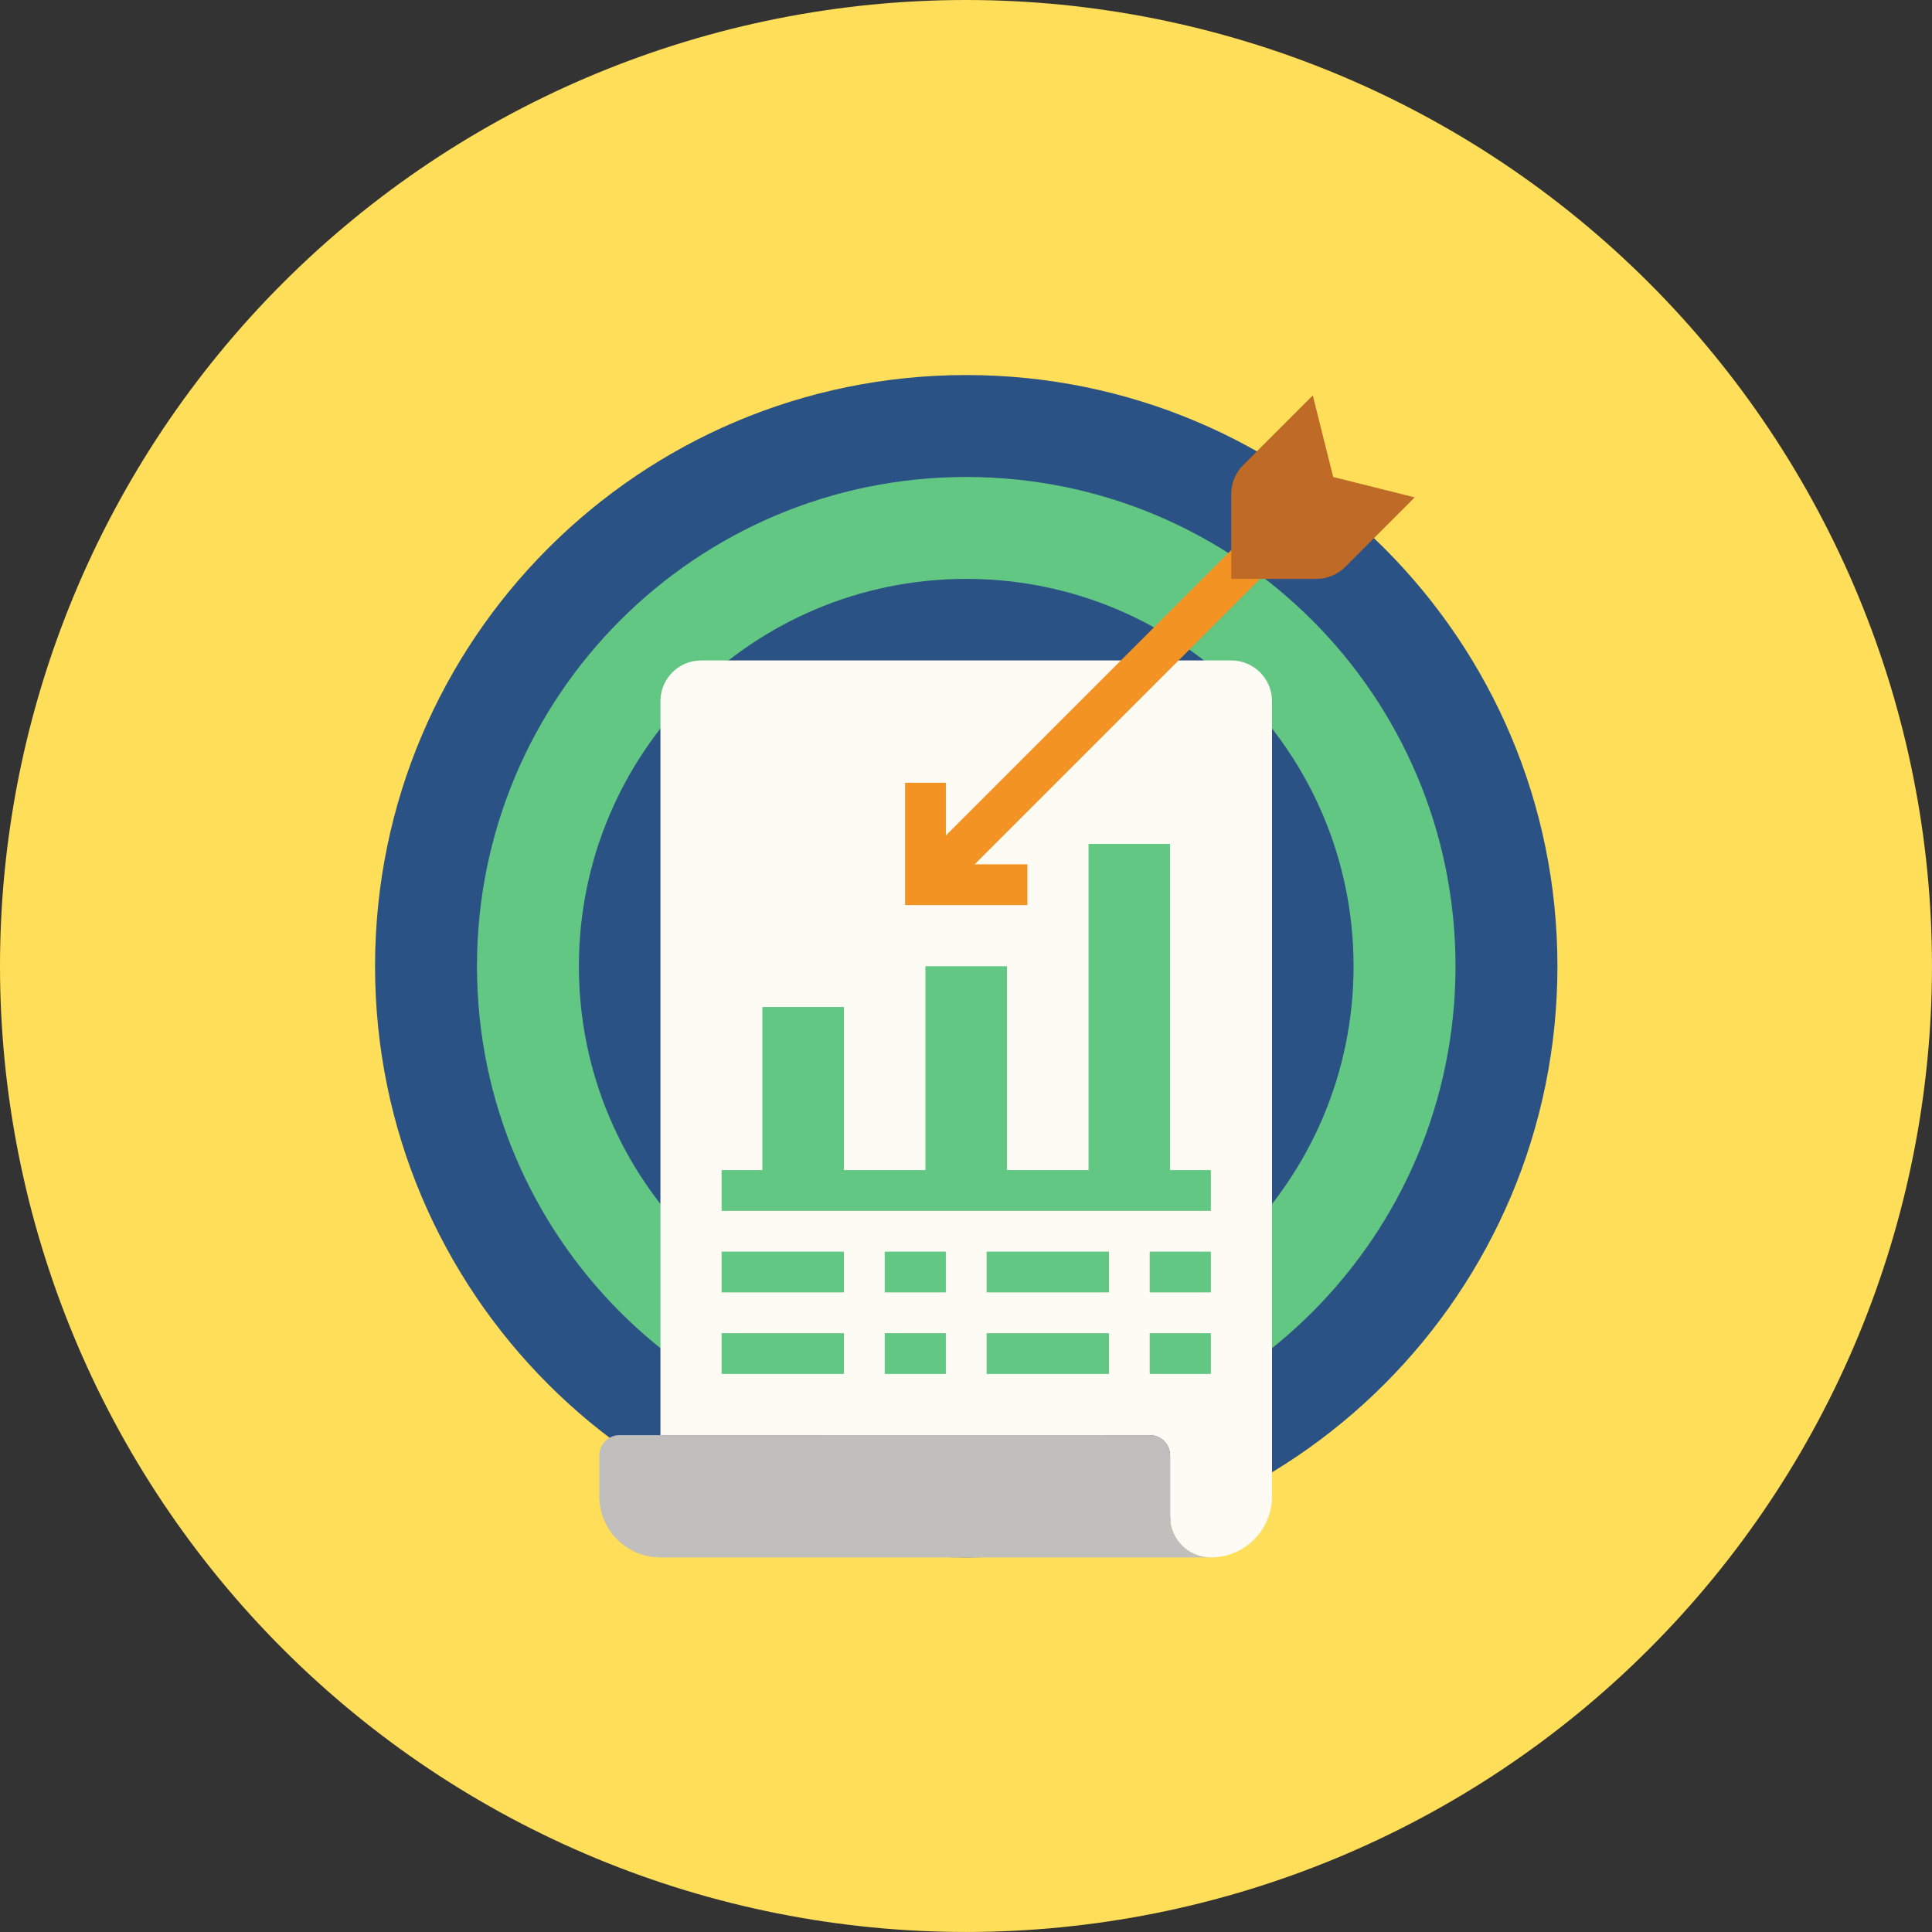 <svg xmlns="http://www.w3.org/2000/svg" xmlns:xlink="http://www.w3.org/1999/xlink" width="500" viewBox="0 0 375 375" height="500" preserveAspectRatio="xMidYMid meet"><rect x="0" y="0" width="375" height="375" fill="#333333" stroke="none"/><defs><clipPath id="3d7b4e66d0"><path d="M 72.797 72.797 L 302.297 72.797 L 302.297 302.297 L 72.797 302.297 Z M 72.797 72.797 " clip-rule="nonzero"></path></clipPath><clipPath id="d25c79377e"><path d="M 128 128 L 247 128 L 247 302.297 L 128 302.297 Z M 128 128 " clip-rule="nonzero"></path></clipPath><clipPath id="8f32821721"><path d="M 116 278 L 236 278 L 236 302.297 L 116 302.297 Z M 116 278 " clip-rule="nonzero"></path></clipPath></defs><path fill="#ffde59" d="M 374.996 187.496 C 374.996 190.566 374.918 193.633 374.77 196.695 C 374.617 199.762 374.391 202.82 374.09 205.875 C 373.789 208.93 373.414 211.973 372.965 215.008 C 372.516 218.043 371.992 221.066 371.391 224.074 C 370.793 227.086 370.121 230.078 369.375 233.055 C 368.629 236.031 367.812 238.988 366.922 241.926 C 366.031 244.859 365.066 247.773 364.035 250.664 C 363 253.551 361.895 256.414 360.723 259.25 C 359.547 262.086 358.305 264.887 356.992 267.664 C 355.68 270.438 354.301 273.176 352.855 275.883 C 351.41 278.59 349.895 281.258 348.32 283.891 C 346.742 286.523 345.102 289.113 343.395 291.664 C 341.691 294.215 339.926 296.723 338.098 299.188 C 336.27 301.652 334.383 304.07 332.434 306.445 C 330.488 308.816 328.484 311.141 326.422 313.414 C 324.363 315.688 322.246 317.906 320.078 320.078 C 317.906 322.246 315.688 324.363 313.414 326.422 C 311.141 328.484 308.816 330.488 306.445 332.434 C 304.07 334.383 301.652 336.27 299.188 338.098 C 296.723 339.926 294.215 341.691 291.664 343.395 C 289.113 345.102 286.523 346.742 283.891 348.32 C 281.258 349.895 278.59 351.41 275.883 352.855 C 273.176 354.301 270.438 355.68 267.664 356.992 C 264.887 358.305 262.086 359.547 259.25 360.723 C 256.414 361.895 253.551 363 250.664 364.035 C 247.773 365.066 244.859 366.031 241.926 366.922 C 238.988 367.812 236.031 368.629 233.055 369.375 C 230.078 370.121 227.086 370.793 224.074 371.391 C 221.066 371.992 218.043 372.516 215.008 372.965 C 211.973 373.414 208.93 373.789 205.875 374.09 C 202.82 374.391 199.762 374.617 196.695 374.77 C 193.633 374.918 190.566 374.996 187.496 374.996 C 184.43 374.996 181.363 374.918 178.297 374.77 C 175.23 374.617 172.172 374.391 169.121 374.09 C 166.066 373.789 163.02 373.414 159.984 372.965 C 156.949 372.516 153.93 371.992 150.918 371.391 C 147.91 370.793 144.914 370.121 141.938 369.375 C 138.961 368.629 136.008 367.812 133.07 366.922 C 130.133 366.031 127.219 365.066 124.332 364.035 C 121.441 363 118.578 361.895 115.746 360.723 C 112.91 359.547 110.105 358.305 107.332 356.992 C 104.559 355.68 101.816 354.301 99.113 352.855 C 96.406 351.41 93.734 349.895 91.105 348.32 C 88.473 346.742 85.879 345.102 83.328 343.395 C 80.777 341.691 78.27 339.926 75.805 338.098 C 73.34 336.27 70.922 334.383 68.551 332.434 C 66.18 330.488 63.855 328.484 61.582 326.422 C 59.309 324.363 57.086 322.246 54.918 320.078 C 52.746 317.906 50.633 315.688 48.57 313.414 C 46.512 311.141 44.508 308.816 42.559 306.445 C 40.613 304.07 38.727 301.652 36.898 299.188 C 35.07 296.723 33.305 294.215 31.598 291.664 C 29.895 289.113 28.254 286.523 26.676 283.891 C 25.098 281.258 23.586 278.59 22.141 275.883 C 20.691 273.176 19.312 270.438 18 267.664 C 16.691 264.887 15.445 262.086 14.273 259.25 C 13.098 256.414 11.992 253.551 10.961 250.664 C 9.926 247.773 8.965 244.859 8.074 241.926 C 7.184 238.988 6.363 236.031 5.617 233.055 C 4.875 230.078 4.203 227.086 3.602 224.074 C 3.004 221.066 2.48 218.043 2.031 215.008 C 1.578 211.973 1.203 208.93 0.902 205.875 C 0.602 202.82 0.375 199.762 0.227 196.695 C 0.074 193.633 0 190.566 0 187.496 C 0 184.43 0.074 181.363 0.227 178.297 C 0.375 175.23 0.602 172.172 0.902 169.121 C 1.203 166.066 1.578 163.02 2.031 159.984 C 2.48 156.949 3.004 153.93 3.602 150.918 C 4.203 147.91 4.875 144.914 5.617 141.938 C 6.363 138.961 7.184 136.008 8.074 133.07 C 8.965 130.133 9.926 127.219 10.961 124.332 C 11.992 121.441 13.098 118.578 14.273 115.746 C 15.445 112.91 16.691 110.105 18 107.332 C 19.312 104.559 20.691 101.816 22.141 99.113 C 23.586 96.406 25.098 93.734 26.676 91.105 C 28.254 88.473 29.895 85.879 31.598 83.328 C 33.305 80.777 35.07 78.27 36.898 75.805 C 38.727 73.34 40.613 70.922 42.559 68.551 C 44.508 66.18 46.512 63.855 48.57 61.582 C 50.633 59.309 52.746 57.086 54.918 54.918 C 57.086 52.746 59.309 50.633 61.582 48.57 C 63.855 46.512 66.18 44.508 68.551 42.559 C 70.922 40.613 73.34 38.727 75.805 36.898 C 78.27 35.07 80.777 33.305 83.328 31.598 C 85.879 29.895 88.473 28.254 91.105 26.676 C 93.734 25.098 96.406 23.586 99.113 22.141 C 101.816 20.691 104.559 19.312 107.332 18 C 110.105 16.691 112.91 15.445 115.746 14.273 C 118.578 13.098 121.441 11.992 124.332 10.961 C 127.219 9.926 130.133 8.965 133.07 8.074 C 136.008 7.184 138.961 6.363 141.938 5.617 C 144.914 4.875 147.91 4.203 150.918 3.602 C 153.93 3.004 156.949 2.48 159.984 2.031 C 163.02 1.578 166.066 1.203 169.121 0.902 C 172.172 0.602 175.23 0.375 178.297 0.227 C 181.363 0.074 184.43 0 187.496 0 C 190.566 0 193.633 0.074 196.695 0.227 C 199.762 0.375 202.82 0.602 205.875 0.902 C 208.93 1.203 211.973 1.578 215.008 2.031 C 218.043 2.48 221.066 3.004 224.074 3.602 C 227.086 4.203 230.078 4.875 233.055 5.617 C 236.031 6.363 238.988 7.184 241.926 8.074 C 244.859 8.965 247.773 9.926 250.664 10.961 C 253.551 11.992 256.414 13.098 259.25 14.273 C 262.086 15.445 264.887 16.691 267.664 18 C 270.438 19.312 273.176 20.691 275.883 22.141 C 278.59 23.586 281.258 25.098 283.891 26.676 C 286.523 28.254 289.113 29.895 291.664 31.598 C 294.215 33.305 296.723 35.07 299.188 36.898 C 301.652 38.727 304.07 40.613 306.445 42.559 C 308.816 44.508 311.141 46.512 313.414 48.57 C 315.688 50.633 317.906 52.746 320.078 54.918 C 322.246 57.086 324.363 59.309 326.422 61.582 C 328.484 63.855 330.488 66.18 332.434 68.551 C 334.383 70.922 336.27 73.34 338.098 75.805 C 339.926 78.27 341.691 80.777 343.395 83.328 C 345.102 85.879 346.742 88.473 348.32 91.105 C 349.895 93.734 351.41 96.406 352.855 99.113 C 354.301 101.816 355.68 104.559 356.992 107.332 C 358.305 110.105 359.547 112.91 360.723 115.746 C 361.895 118.578 363 121.441 364.035 124.332 C 365.066 127.219 366.031 130.133 366.922 133.07 C 367.812 136.008 368.629 138.961 369.375 141.938 C 370.121 144.914 370.793 147.91 371.391 150.918 C 371.992 153.93 372.516 156.949 372.965 159.984 C 373.414 163.02 373.789 166.066 374.09 169.121 C 374.391 172.172 374.617 175.23 374.77 178.297 C 374.918 181.363 374.996 184.43 374.996 187.496 Z M 374.996 187.496 " fill-opacity="1" fill-rule="nonzero"></path><g clip-path="url(#3d7b4e66d0)"><path fill="#2b5285" d="M 302.297 187.547 C 302.297 250.922 250.922 302.297 187.547 302.297 C 124.172 302.297 72.797 250.922 72.797 187.547 C 72.797 124.172 124.172 72.797 187.547 72.797 C 250.922 72.797 302.297 124.172 302.297 187.547 " fill-opacity="1" fill-rule="nonzero"></path></g><path fill="#63c784" d="M 282.512 187.547 C 282.512 239.996 239.996 282.512 187.547 282.512 C 135.098 282.512 92.582 239.996 92.582 187.547 C 92.582 135.098 135.098 92.582 187.547 92.582 C 239.996 92.582 282.512 135.098 282.512 187.547 " fill-opacity="1" fill-rule="nonzero"></path><path fill="#2b5285" d="M 262.727 187.547 C 262.727 229.066 229.066 262.727 187.547 262.727 C 146.027 262.727 112.363 229.066 112.363 187.547 C 112.363 146.027 146.027 112.363 187.547 112.363 C 229.066 112.363 262.727 146.027 262.727 187.547 " fill-opacity="1" fill-rule="nonzero"></path><g clip-path="url(#d25c79377e)"><path fill="#fefaf4" d="M 238.984 128.191 L 136.105 128.191 C 131.734 128.191 128.191 131.734 128.191 136.105 L 128.191 278.555 L 223.16 278.555 C 225.344 278.555 227.113 280.328 227.113 282.512 L 227.113 294.383 C 227.113 298.723 230.609 302.242 234.938 302.293 C 235.043 302.293 235.152 302.297 235.258 302.293 C 241.707 302.172 246.898 296.906 246.898 290.426 L 246.898 136.105 C 246.898 131.734 243.355 128.191 238.984 128.191 " fill-opacity="1" fill-rule="nonzero"></path></g><path fill="#63c784" d="M 227.113 227.113 L 227.113 163.805 L 211.289 163.805 L 211.289 227.113 L 195.461 227.113 L 195.461 187.547 L 179.633 187.547 L 179.633 227.113 L 163.805 227.113 L 163.805 195.461 L 147.977 195.461 L 147.977 227.113 L 140.062 227.113 L 140.062 235.027 L 235.027 235.027 L 235.027 227.113 L 227.113 227.113 " fill-opacity="1" fill-rule="nonzero"></path><path fill="#f29323" d="M 182.43 174.516 L 176.836 168.922 L 240.145 105.609 L 245.742 111.207 L 182.43 174.516 " fill-opacity="1" fill-rule="nonzero"></path><path fill="#bf6a27" d="M 254.812 76.754 L 241.305 90.262 C 239.82 91.746 238.984 93.758 238.984 95.859 L 238.984 112.363 L 255.492 112.363 C 257.59 112.363 259.605 111.531 261.09 110.047 L 274.598 96.539 L 258.77 92.582 L 254.812 76.754 " fill-opacity="1" fill-rule="nonzero"></path><path fill="#63c784" d="M 163.805 250.855 L 140.062 250.855 L 140.062 242.941 L 163.805 242.941 L 163.805 250.855 " fill-opacity="1" fill-rule="nonzero"></path><path fill="#63c784" d="M 183.59 250.855 L 171.719 250.855 L 171.719 242.941 L 183.59 242.941 L 183.59 250.855 " fill-opacity="1" fill-rule="nonzero"></path><path fill="#63c784" d="M 163.805 266.684 L 140.062 266.684 L 140.062 258.77 L 163.805 258.77 L 163.805 266.684 " fill-opacity="1" fill-rule="nonzero"></path><path fill="#63c784" d="M 183.59 266.684 L 171.719 266.684 L 171.719 258.77 L 183.59 258.77 L 183.59 266.684 " fill-opacity="1" fill-rule="nonzero"></path><path fill="#63c784" d="M 215.246 250.855 L 191.504 250.855 L 191.504 242.941 L 215.246 242.941 L 215.246 250.855 " fill-opacity="1" fill-rule="nonzero"></path><path fill="#63c784" d="M 235.027 250.855 L 223.16 250.855 L 223.16 242.941 L 235.027 242.941 L 235.027 250.855 " fill-opacity="1" fill-rule="nonzero"></path><path fill="#63c784" d="M 215.246 266.684 L 191.504 266.684 L 191.504 258.77 L 215.246 258.77 L 215.246 266.684 " fill-opacity="1" fill-rule="nonzero"></path><path fill="#63c784" d="M 235.027 266.684 L 223.16 266.684 L 223.16 258.77 L 235.027 258.77 L 235.027 266.684 " fill-opacity="1" fill-rule="nonzero"></path><path fill="#f29323" d="M 199.418 175.676 L 175.676 175.676 L 175.676 151.934 L 183.59 151.934 L 183.59 167.762 L 199.418 167.762 L 199.418 175.676 " fill-opacity="1" fill-rule="nonzero"></path><g clip-path="url(#8f32821721)"><path fill="#c1bfbd" d="M 235.027 302.297 L 128.191 302.297 C 121.637 302.297 116.32 296.98 116.32 290.426 L 116.32 282.512 C 116.32 280.328 118.094 278.555 120.277 278.555 L 223.16 278.555 C 225.344 278.555 227.113 280.328 227.113 282.512 L 227.113 294.383 C 227.113 298.754 230.66 302.297 235.027 302.297 " fill-opacity="1" fill-rule="nonzero"></path></g></svg>
